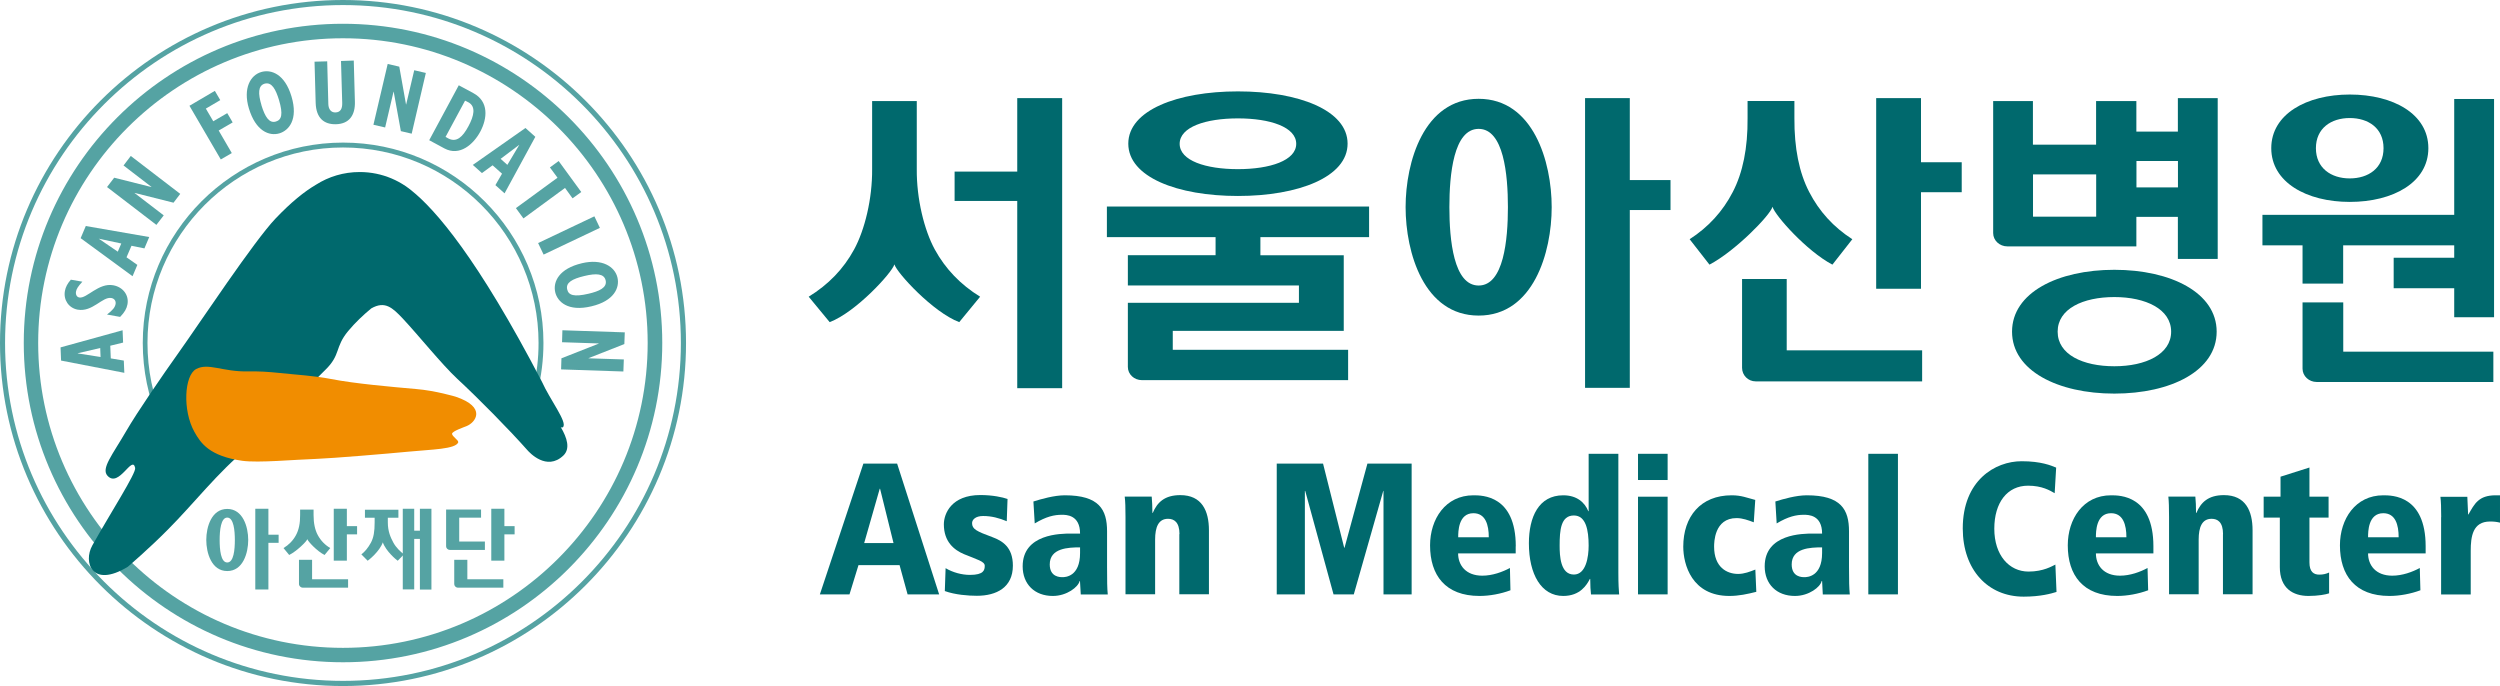 <?xml version="1.0" encoding="UTF-8"?>
<svg id="_레이어_2" data-name="레이어 2" xmlns="http://www.w3.org/2000/svg" viewBox="0 0 286.14 78.52">
  <defs>
    <style>
      .cls-1 {
        fill: #00696d;
      }

      .cls-1, .cls-2, .cls-3 {
        stroke-width: 0px;
      }

      .cls-2 {
        fill: #f18d00;
      }

      .cls-3 {
        fill: #55a3a3;
      }
    </style>
  </defs>
  <g id="_레이어_1-2" data-name="레이어 1">
    <g>
      <g>
        <g>
          <path class="cls-3" d="M0,39.26c0,21.64,17.61,39.26,39.26,39.26s39.26-17.61,39.26-39.26S60.9,0,39.26,0,0,17.61,0,39.26ZM.58,39.26C.58,17.94,17.94.58,39.26.58s38.67,17.36,38.67,38.68-17.35,38.67-38.67,38.67S.58,60.58.58,39.26Z"/>
          <path class="cls-3" d="M2.72,39.25c0,20.15,16.39,36.55,36.54,36.55s36.54-16.39,36.54-36.55S59.4,2.72,39.25,2.72,2.72,19.11,2.72,39.25ZM4.37,39.25C4.37,20.03,20.02,4.38,39.25,4.38s34.88,15.65,34.88,34.88-15.65,34.89-34.88,34.89S4.37,58.49,4.37,39.25Z"/>
          <path class="cls-3" d="M18.65,47.99c-1.15-2.68-1.77-5.63-1.77-8.74,0-12.33,10.04-22.37,22.38-22.37s22.38,10.04,22.38,22.37c0,1.77-.2,3.49-.59,5.15l.45.48c.46-1.8.7-3.68.7-5.63,0-12.64-10.29-22.93-22.93-22.93s-22.93,10.29-22.93,22.93c0,3.17.64,6.18,1.81,8.92l.52-.19Z"/>
          <g>
            <path class="cls-3" d="M48.06,67.47v-5.79h-.65v5.78h-1.31v-9.23h1.31v2.51h.65v-2.51h1.32v9.25h-1.32Z"/>
            <path class="cls-3" d="M58.9,61.16h-1.17v3.01h-1.5v-5.94h1.5v1.99h1.17v.94Z"/>
            <path class="cls-3" d="M40.87,61.16h-1.17v3.01h-1.5v-5.94h1.5v1.99h1.17v.94Z"/>
            <path class="cls-3" d="M31.89,62.13h-1.17v5.34h-1.5v-9.24h1.5v2.97h1.17v.93Z"/>
            <path class="cls-3" d="M26.88,61.81c0,1.07-.12,2.57-.87,2.57s-.87-1.5-.87-2.57.13-2.57.87-2.57.87,1.5.87,2.57ZM26.01,58.25c-1.8,0-2.4,2.06-2.4,3.55s.6,3.56,2.4,3.56,2.4-2.06,2.4-3.56-.61-3.55-2.4-3.55Z"/>
            <path class="cls-3" d="M35.18,61.72h0c.08.26,1.12,1.38,1.97,1.8h0l.65-.79c-.62-.37-1.09-.86-1.42-1.47-.33-.6-.49-1.38-.49-2.3v-.63h-1.54v.63c.01.93-.15,1.7-.48,2.3-.33.61-.81,1.1-1.42,1.47l.65.79h0c.85-.42,1.99-1.54,2.07-1.8h0Z"/>
            <path class="cls-3" d="M43.81,62.06c.36,1.04,1.57,2.03,1.71,2.12l.72-.73c-.39-.29-.9-.76-1.22-1.35-.32-.6-.63-1.28-.63-2.3v-.54h1.21v-.92h-3.83v.92h1.11v.54c0,1.03-.11,1.71-.42,2.3-.32.59-.71,1.06-1.1,1.35l.72.73c.14-.09,1.38-1.07,1.74-2.12Z"/>
            <path class="cls-3" d="M34.65,67.26c-.23,0-.43-.19-.43-.41v-2.78h1.5v2.23h4.12v.96h-5.2Z"/>
            <path class="cls-3" d="M52.41,67.26c-.23,0-.42-.19-.42-.41v-2.78h1.5v2.23h4.12v.96h-5.2Z"/>
            <path class="cls-3" d="M51.06,58.32v4.21c0,.22.19.41.43.41h4.01v-.96h-2.94v-2.73h2.5v-.93h-3.99Z"/>
          </g>
          <g>
            <path class="cls-3" d="M11.51,40.86l-2.61-.41v-.02l2.57-.6.04,1.03ZM14.23,42.68l-.06-1.41-1.49-.25-.06-1.45,1.47-.36-.06-1.41-7.1,1.96.06,1.51,7.23,1.4Z"/>
            <path class="cls-3" d="M12.25,36c.66-.51.91-.82.98-1.2.06-.35-.14-.63-.48-.69-1.03-.19-2.16,1.64-3.87,1.33-1-.19-1.64-1.11-1.45-2.14.08-.45.3-.86.68-1.29l1.32.23c-.51.56-.67.82-.73,1.13-.06.35.09.63.38.68.83.15,2.22-1.71,3.88-1.4,1.12.2,1.82,1.14,1.63,2.18-.09.5-.34.93-.84,1.44l-1.51-.27Z"/>
            <path class="cls-3" d="M13.49,28.81l-2.19-1.49h0s2.58.55,2.58.55l-.4.94ZM15.17,31.62l.55-1.3-1.24-.87.57-1.32,1.48.3.55-1.3-7.26-1.26-.59,1.39,5.95,4.36Z"/>
            <path class="cls-3" d="M12.25,21.41l.82-1.07,4.26,1.07v-.02s-3.19-2.45-3.19-2.45l.83-1.09,5.66,4.34-.77,1.01-4.45-1.12v.02s3.33,2.55,3.33,2.55l-.84,1.09-5.66-4.34Z"/>
            <g>
              <path class="cls-3" d="M21.68,12.11l2.91-1.71.62,1.06-1.65.97.85,1.45,1.6-.93.62,1.06-1.6.93,1.5,2.58-1.26.73-3.59-6.15Z"/>
              <path class="cls-3" d="M29.93,12.05c-.4-1.34-.4-2.24.35-2.47.83-.24,1.29.68,1.65,1.86.49,1.64.3,2.28-.35,2.47-.76.23-1.24-.51-1.66-1.87ZM28.49,12.42c.77,2.56,2.31,3.2,3.5,2.84,1.05-.32,2.17-1.56,1.37-4.23-.77-2.57-2.34-3.13-3.48-2.78-1.2.36-2.09,1.85-1.39,4.17Z"/>
              <path class="cls-3" d="M37.45,7.01l.13,4.91c.02.57.3.97.82.95.57-.02.78-.42.77-1.07l-.14-4.82,1.46-.05.13,4.69c.05,1.57-.65,2.56-2.17,2.6-1.34.03-2.27-.68-2.32-2.45l-.13-4.71,1.46-.04Z"/>
              <path class="cls-3" d="M44.39,7.32l1.31.31.77,4.32h.02s.92-3.91.92-3.91l1.33.31-1.62,6.95-1.24-.29-.82-4.51h-.02s-.96,4.09-.96,4.09l-1.34-.31,1.63-6.95Z"/>
              <path class="cls-3" d="M50.99,15.68l2.24-4.16.38.19c.88.48.65,1.54.01,2.73-.67,1.26-1.39,1.9-2.32,1.4l-.31-.17ZM49.13,16.05l1.74.94c1.75.93,3.32-.47,4.1-1.92.82-1.53.99-3.45-.79-4.41l-1.67-.9-3.38,6.28Z"/>
              <path class="cls-3" d="M57.3,18.18l2.11-1.59h.02s-1.36,2.28-1.36,2.28l-.76-.68ZM54.11,18.87l1.05.94,1.22-.89,1.08.96-.76,1.31,1.05.94,3.52-6.47-1.13-1.01-6.03,4.23Z"/>
              <path class="cls-3" d="M63.81,20.34l-.87-1.18,1-.73,2.59,3.55-1,.72-.86-1.19-4.76,3.49-.86-1.18,4.76-3.48Z"/>
              <path class="cls-3" d="M68.03,24.76l.63,1.32-6.44,3.06-.63-1.32,6.44-3.06Z"/>
              <path class="cls-3" d="M66.88,31.59c1.36-.33,2.26-.28,2.44.5.2.84-.76,1.25-1.96,1.53-1.67.39-2.29.17-2.44-.49-.19-.78.58-1.21,1.96-1.54ZM66.6,30.13c-2.6.61-3.33,2.11-3.05,3.32.25,1.06,1.43,2.26,4.14,1.61,2.6-.61,3.26-2.14,2.98-3.3-.29-1.22-1.72-2.19-4.08-1.63Z"/>
              <path class="cls-3" d="M71.51,38.04l-.05,1.34-4.09,1.61v.02l4.03.13-.05,1.38-7.13-.24.04-1.27,4.27-1.68v-.02l-4.2-.14.04-1.37,7.13.24Z"/>
            </g>
          </g>
        </g>
        <path class="cls-1" d="M47.79,22.43c-1.69-1.69-4.03-2.74-6.62-2.74-1.85,0-3.55.53-5,1.45h0c-1.33.78-2.84,1.99-4.64,3.88-2.45,2.57-8.64,11.91-11.08,15.34-1.76,2.47-4.73,6.78-6.01,8.99-1.57,2.71-2.89,4.27-2.14,5.1,1.31,1.45,2.85-2.46,3.17-.89.12.59-2.81,5.13-4.9,8.86-1.08,1.93-.05,4.95,4.06,2.45,0,0,2.38-2.03,4.54-4.21,3.03-3.03,5.73-6.58,9.17-9.39,2.5-2.05,6.37-6.5,8.88-8.92,1.81-1.75,1.07-2.58,2.63-4.46.81-.97,1.72-1.83,2.64-2.59,1.56-.89,2.41-.11,3.62,1.17,1.76,1.88,4.48,5.26,6.22,6.88,2.41,2.23,5.94,5.81,8.03,8.17.22.25,2.2,2.44,4.12.62.81-.78.44-2.01-.3-3.26h0s.13.12.26,0h0c.53-.54-1.48-3.11-2.42-5.2-7.36-14.14-12.18-19.69-14.94-21.89"/>
        <path class="cls-2" d="M52.46,50.6c-.26.83-3.13.84-5.75,1.1-2.27.22-8.59.75-10.45.82-2.5.08-6.66.48-8.54.22-3.76-.54-4.75-2.02-5.47-3.31-1.37-2.45-1.16-6.46.2-7.19,1.4-.75,3,.33,5.94.27,1.29-.02,2.26.04,3.62.18,1.94.21,3.93.31,5.88.69,2.78.54,6.85.89,9.77,1.15,2.17.18,4.48.87,4.48.87,3.61,1.21,2.3,2.97,1.24,3.38-.29.12-1.64.58-1.64.87s.76.75.7.94Z"/>
      </g>
      <g>
        <path class="cls-1" d="M102.28,62.16h-3.37l1.78-6.22h.04l1.54,6.22ZM103.89,68.03h3.6l-4.81-14.97h-3.86l-4.98,14.97h3.39l1.03-3.35h4.7l.92,3.35Z"/>
        <path class="cls-1" d="M115.24,59.66c-.9-.37-1.74-.6-2.72-.6-.88,0-1.26.43-1.26.81,0,.69.49.93,2.33,1.61,1.16.43,2.34,1.16,2.34,3.26,0,2.49-1.87,3.45-4.12,3.45-.98,0-2.48-.11-3.67-.54l.09-2.62c.82.49,1.85.77,2.79.77,1.59,0,1.69-.56,1.69-1.05s-.88-.71-2.34-1.31c-1.18-.49-2.34-1.44-2.34-3.43,0-1.21.86-3.35,4.18-3.35,1.39,0,2.55.25,3.11.45l-.09,2.53Z"/>
        <path class="cls-1" d="M123.62,63.29c0,2.73-1.71,2.77-2.01,2.77-.28,0-1.46,0-1.46-1.46,0-1.87,2.12-1.95,3.47-1.95v.64ZM118.43,59.91c1.33-.8,2.25-.99,3.11-.99.49,0,2.08,0,2.08,2.15h-1.03c-1.18,0-5.54.02-5.54,3.75,0,2.04,1.37,3.39,3.45,3.39,1.61,0,2.92-1.03,3.07-1.71h.04l.09,1.54h3.09c-.07-.75-.08-1.5-.08-3.15v-4.08c0-2.48-.9-4.12-4.83-4.12-1.22,0-2.72.43-3.6.71l.15,2.51Z"/>
        <path class="cls-1" d="M135,61.14c0-1.39-.63-1.76-1.31-1.76-1.09,0-1.48.94-1.48,2.38v6.26h-3.39v-8.84c0-1.07-.02-1.76-.09-2.34h3.09c.04.5.08,1.12.08,1.87h.04c.51-1.22,1.37-2.04,3.15-2.04,2.47,0,3.28,1.79,3.28,4.03v7.32h-3.39v-6.89Z"/>
        <path class="cls-1" d="M158.36,56.19h-.04l-3.37,11.84h-2.32l-3.24-11.84h-.04v11.84h-3.22v-14.97h5.3l2.42,9.63h.04l2.62-9.63h5.06v14.97h-3.22v-11.84Z"/>
        <path class="cls-1" d="M166.9,61.49c0-.6,0-2.75,1.74-2.75,1.39,0,1.76,1.34,1.76,2.75h-3.5ZM173.49,62.53c0-5.84-3.84-5.84-4.85-5.84-3.2,0-4.96,2.72-4.96,5.73,0,3.41,1.74,5.79,5.66,5.79,1.16,0,2.45-.24,3.54-.65l-.06-2.55c-.84.45-2,.88-3.16.88-1.91,0-2.77-1.22-2.77-2.55h6.59v-.81Z"/>
        <path class="cls-1" d="M178.51,62.45c0-1.77.13-3.45,1.63-3.45,1.38,0,1.69,1.68,1.69,3.45,0,1.29-.3,3.31-1.69,3.31-1.55,0-1.63-2.15-1.63-3.31ZM185.22,51.94h-3.39v6.57h-.04c-.41-1.01-1.31-1.82-2.87-1.82-2.81,0-3.93,2.49-3.93,5.49,0,3.56,1.42,6.03,3.93,6.03,1.95,0,2.7-1.27,3.05-1.95h.04c0,.77.04,1.35.09,1.78h3.22c-.04-.51-.09-1.09-.09-2.51v-13.58Z"/>
        <path class="cls-1" d="M187.48,56.85h3.39v11.18h-3.39v-11.18ZM187.48,51.94h3.39v3h-3.39v-3Z"/>
        <path class="cls-1" d="M201.01,67.74c-.99.25-1.99.47-3.07.47-4.31,0-5.28-3.61-5.28-5.64,0-3.44,1.98-5.88,5.54-5.88,1.12,0,1.72.28,2.7.53l-.17,2.56c-.62-.23-1.27-.48-1.97-.48-2.57,0-2.57,2.83-2.57,3.27,0,2.36,1.46,3.12,2.75,3.12.71,0,1.35-.26,1.97-.5l.11,2.55Z"/>
        <path class="cls-1" d="M208.55,63.29c0,2.73-1.72,2.77-2.02,2.77-.28,0-1.46,0-1.46-1.46,0-1.87,2.12-1.95,3.48-1.95v.64ZM203.35,59.91c1.33-.8,2.25-.99,3.11-.99.5,0,2.09,0,2.09,2.15h-1.03c-1.19,0-5.54.02-5.54,3.75,0,2.04,1.37,3.39,3.46,3.39,1.61,0,2.92-1.03,3.06-1.71h.05l.08,1.54h3.09c-.07-.75-.09-1.5-.09-3.15v-4.08c0-2.48-.9-4.12-4.83-4.12-1.22,0-2.72.43-3.6.71l.15,2.51Z"/>
        <path class="cls-1" d="M213.84,51.94h3.39v16.09h-3.39v-16.09Z"/>
        <path class="cls-1" d="M235.17,56.45c-.54-.31-1.44-.86-3.05-.86-2.36,0-3.86,1.91-3.86,4.93s1.69,4.9,3.92,4.9c1.72,0,2.72-.64,3.07-.8l.13,3.13c-.6.19-1.84.54-3.76.54-4.1,0-6.97-3.08-6.97-7.81,0-5.49,3.69-7.69,6.74-7.69,2.23,0,3.37.49,3.95.73l-.17,2.92Z"/>
        <path class="cls-1" d="M239.89,61.49c0-.6,0-2.75,1.73-2.75,1.39,0,1.76,1.34,1.76,2.75h-3.5ZM246.47,62.53c0-5.84-3.84-5.84-4.85-5.84-3.2,0-4.95,2.72-4.95,5.73,0,3.41,1.74,5.79,5.66,5.79,1.16,0,2.44-.24,3.54-.65l-.07-2.55c-.83.45-1.99.88-3.15.88-1.91,0-2.76-1.22-2.76-2.55h6.58v-.81Z"/>
        <path class="cls-1" d="M254.44,61.14c0-1.39-.62-1.76-1.31-1.76-1.09,0-1.48.94-1.48,2.38v6.26h-3.39v-8.84c0-1.07-.02-1.76-.08-2.34h3.09c.05.5.08,1.12.08,1.87h.04c.51-1.22,1.37-2.04,3.15-2.04,2.47,0,3.28,1.79,3.28,4.03v7.32h-3.39v-6.89Z"/>
        <path class="cls-1" d="M259.09,56.85h1.93v-2.29l3.31-1.05v3.34h2.19v2.39h-2.19v5.13c0,1.09.49,1.4,1.13,1.4.47,0,.77-.09,1.12-.24v2.38c-.34.13-1.27.3-2.36.3-1.76,0-3.28-.86-3.28-3.3v-5.67h-1.85v-2.39Z"/>
        <path class="cls-1" d="M271.04,61.49c0-.6,0-2.75,1.74-2.75,1.4,0,1.76,1.34,1.76,2.75h-3.5ZM277.63,62.53c0-5.84-3.84-5.84-4.85-5.84-3.19,0-4.96,2.72-4.96,5.73,0,3.41,1.74,5.79,5.67,5.79,1.16,0,2.44-.24,3.54-.65l-.07-2.55c-.83.45-1.99.88-3.15.88-1.91,0-2.77-1.22-2.77-2.55h6.59v-.81Z"/>
        <path class="cls-1" d="M279.41,59.2c0-1.07-.02-1.76-.09-2.34h3.08c.03.67.07,1.36.09,2.02h.04c.69-1.21,1.16-2.19,3.11-2.19h.5v3.13c-.37-.09-.67-.13-1.14-.13-1.98,0-2.21,1.72-2.21,3.35v5h-3.39v-8.84Z"/>
        <g>
          <path class="cls-1" d="M249.27,15.06h-4.75v-3.49h-4.61v4.99h-7.23v-4.99h-4.55v15.11c0,.84.73,1.52,1.62,1.52h14.77v-3.38h4.75v4.82h4.56V11.23h-4.56v3.83ZM239.92,24.8h-7.23v-4.84h7.23v4.84ZM244.53,21.45v-3.02h4.75v3.02h-4.75Z"/>
          <path class="cls-1" d="M263.54,34.61v7.59c0,.84.73,1.52,1.62,1.52h20.22v-3.47h-17.18v-5.64h-4.66Z"/>
          <polygon class="cls-1" points="263.54 32.46 268.19 32.46 268.19 28.08 280.9 28.08 280.9 29.5 273.97 29.5 273.97 32.99 280.9 32.99 280.9 36.31 285.46 36.31 285.46 11.33 280.9 11.33 280.9 24.59 258.95 24.59 258.95 28.08 263.54 28.08 263.54 32.46"/>
          <polygon class="cls-1" points="219.87 11.23 214.74 11.23 214.74 33.05 219.87 33.05 219.87 22 224.53 22 224.53 18.57 219.87 18.57 219.87 11.23"/>
          <polygon class="cls-1" points="186.54 11.23 181.42 11.23 181.42 44.39 186.54 44.39 186.54 24.04 191.2 24.04 191.2 20.61 186.54 20.61 186.54 11.23"/>
          <path class="cls-1" d="M169.24,36.12c6.26,0,8.36-7.21,8.36-12.41s-2.1-12.4-8.36-12.4-8.36,7.21-8.36,12.4,2.09,12.41,8.36,12.41ZM169.24,14.75c2.87,0,3.35,5.23,3.35,8.96s-.48,8.97-3.35,8.97-3.35-5.24-3.35-8.97.48-8.96,3.35-8.96Z"/>
          <path class="cls-1" d="M202.88,23.68c.27.97,3.9,5.06,6.85,6.61l2.28-2.91c-2.15-1.38-3.79-3.18-4.94-5.41-1.15-2.22-1.71-5.03-1.69-8.45v-1.96h-5.36v1.96c.03,3.41-.54,6.23-1.69,8.45-1.15,2.23-2.8,4.03-4.94,5.41l2.27,2.91c2.95-1.55,6.94-5.64,7.21-6.61Z"/>
          <path class="cls-1" d="M199.39,31.94v10.16c0,.86.7,1.55,1.55,1.55h19.06v-3.55h-15.5v-8.17h-5.12Z"/>
          <path class="cls-1" d="M253.71,37.96c0-4.46-5.24-7.08-11.71-7.08s-11.71,2.62-11.71,7.08,5.24,7.09,11.71,7.09,11.71-2.61,11.71-7.09ZM235.51,37.96c0-2.62,2.9-3.96,6.49-3.96s6.5,1.38,6.5,3.96-2.91,3.96-6.5,3.96-6.49-1.33-6.49-3.96Z"/>
          <path class="cls-1" d="M268.95,23.11c4.96,0,8.99-2.23,8.99-6.15s-4.03-6.14-8.99-6.14-8.99,2.25-8.99,6.14,4.02,6.15,8.99,6.15ZM268.94,13.51c2.14,0,3.87,1.16,3.87,3.45s-1.73,3.46-3.87,3.46-3.87-1.19-3.87-3.46,1.73-3.45,3.87-3.45Z"/>
          <path class="cls-1" d="M139.13,29.21h-10.04v3.46h19.58v1.99h-19.58v7.34c0,.84.72,1.51,1.61,1.51h23.6s0-3.47,0-3.47h-20.07v-2.17h19.57v-8.65h-9.54v-2.08h12.44v-3.5h-30.01v3.5h12.44v2.08Z"/>
          <polygon class="cls-1" points="109.26 23 116.43 23 116.43 44.43 121.57 44.43 121.57 11.23 116.43 11.23 116.43 19.64 109.26 19.64 109.26 23"/>
          <path class="cls-1" d="M129.14,16.44c0,3.83,5.62,5.99,12.55,5.99s12.55-2.17,12.55-5.99-5.61-5.98-12.55-5.98-12.55,2.17-12.55,5.98ZM148.36,16.46c0,1.91-2.99,2.9-6.67,2.9s-6.67-.97-6.67-2.9,2.99-2.91,6.67-2.91,6.67.99,6.67,2.91Z"/>
          <path class="cls-1" d="M102.37,30.26c.28.97,4.42,5.48,7.42,6.61l2.39-2.91c-2.24-1.38-3.97-3.18-5.19-5.41-1.21-2.22-2.09-5.8-2.06-9.2v-7.78h-5.11v7.78c.03,3.41-.85,6.98-2.06,9.2-1.21,2.23-2.94,4.02-5.2,5.41l2.4,2.91c2.99-1.13,7.13-5.64,7.41-6.61Z"/>
        </g>
      </g>
    </g>
  </g>
</svg>
